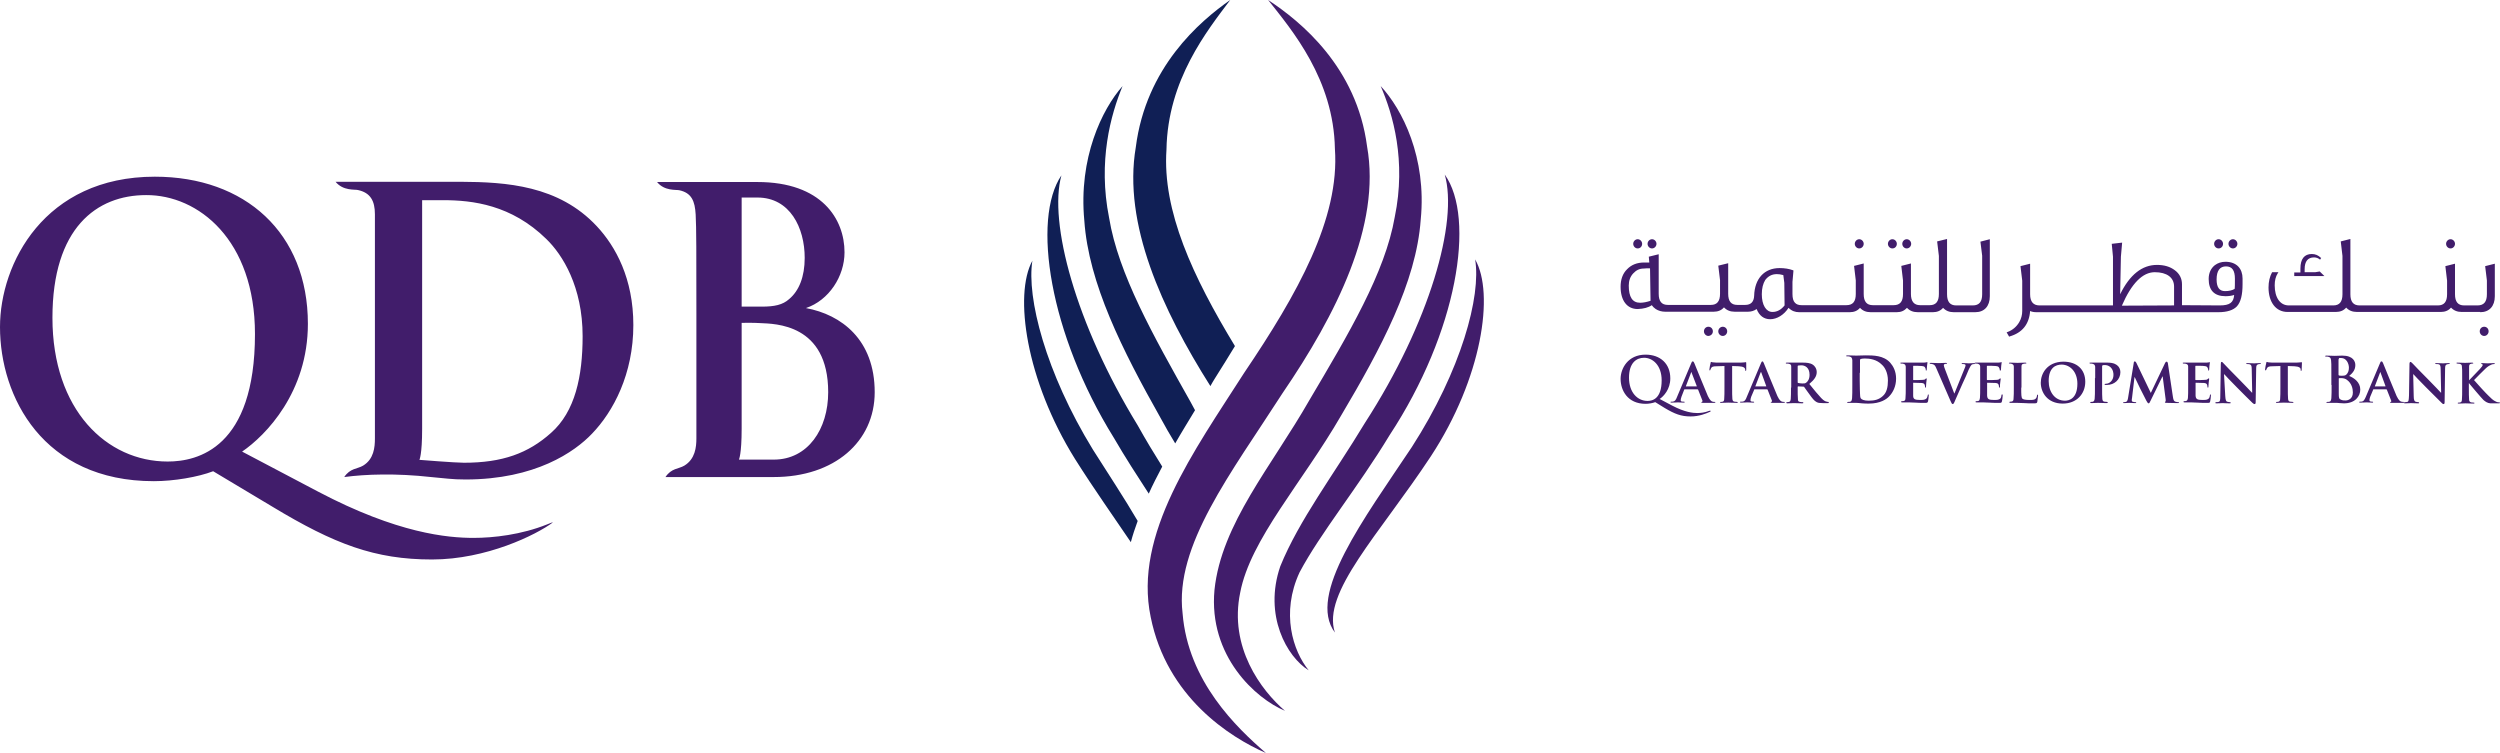 <svg width="83" height="25" viewBox="0 0 83 25" fill="none" xmlns="http://www.w3.org/2000/svg">
<path d="M41 11.49C40.788 11.838 40.569 12.194 40.342 12.551C40.287 12.64 40.232 12.729 40.185 12.818C38.578 10.275 37.277 7.425 37.708 4.891C38.045 2.235 39.824 0.713 40.843 0C40.083 1.012 38.766 2.648 38.727 4.964C38.586 7.004 39.605 9.19 41 11.49ZM39.526 13.344C38.288 11.142 37.128 9.093 36.822 7.231C36.446 5.352 36.877 3.806 37.269 2.858C36.587 3.628 35.803 5.247 35.999 7.32C36.141 9.409 37.269 11.636 38.523 13.862C38.68 14.154 38.845 14.437 39.017 14.721C39.229 14.348 39.456 13.984 39.675 13.619C39.628 13.53 39.581 13.441 39.526 13.344ZM37.771 14.121C35.709 10.753 34.808 7.385 35.239 5.822C34.252 7.279 34.839 11.085 36.979 14.534C37.355 15.182 37.755 15.798 38.139 16.389C38.272 16.089 38.429 15.79 38.586 15.49C38.312 15.053 38.037 14.599 37.771 14.121ZM36.282 14.923C34.714 12.364 34.079 9.879 34.275 8.656C33.656 9.789 34.063 12.623 35.686 15.231C36.329 16.251 36.987 17.174 37.544 18C37.606 17.765 37.685 17.53 37.771 17.296C37.316 16.518 36.783 15.717 36.282 14.923Z" fill="#101F55"/>
<path d="M42.102 0C43.178 0.708 45.042 2.222 45.387 4.862C45.855 7.486 44.36 10.447 42.579 13.055C40.871 15.711 38.991 18.118 39.262 20.364C39.442 22.617 41.051 24.155 42.029 25C40.83 24.477 38.736 23.141 38.203 20.485C37.628 17.732 39.648 14.971 41.306 12.379C43.08 9.755 44.483 7.252 44.319 4.942C44.278 2.632 42.899 1.006 42.102 0ZM45.838 2.857C46.249 3.799 46.692 5.336 46.306 7.204C45.986 9.055 44.771 11.091 43.474 13.281C42.226 15.47 40.551 17.386 40.321 19.583C40.116 21.78 41.692 23.197 42.661 23.599C41.864 22.915 40.797 21.483 41.175 19.672C41.511 17.909 43.236 16.025 44.525 13.796C45.838 11.582 47.02 9.377 47.168 7.292C47.373 5.232 46.552 3.622 45.838 2.857ZM47.965 5.795C48.416 7.357 47.472 10.705 45.313 14.045C44.278 15.76 43.129 17.265 42.505 18.802C41.946 20.428 42.726 21.813 43.449 22.255C42.923 21.611 42.521 20.348 43.145 19.003C43.835 17.7 45.083 16.186 46.134 14.448C48.383 11.027 48.999 7.244 47.965 5.795ZM48.974 8.612C49.18 9.828 48.515 12.291 46.873 14.842C45.28 17.233 43.383 19.752 44.319 21C43.876 19.68 45.789 17.748 47.505 15.148C49.204 12.556 49.623 9.739 48.974 8.612ZM55.266 13.544C55.602 13.745 55.816 13.826 56.128 13.826C56.415 13.826 56.645 13.729 56.768 13.673C56.785 13.665 56.793 13.665 56.793 13.649C56.793 13.641 56.785 13.633 56.776 13.633C56.768 13.633 56.76 13.641 56.743 13.641C56.604 13.697 56.456 13.713 56.349 13.713C56.21 13.713 55.939 13.689 55.512 13.464L55.101 13.246C55.233 13.158 55.454 12.925 55.454 12.562C55.454 12.071 55.118 11.774 54.633 11.774C54.042 11.774 53.804 12.24 53.804 12.578C53.804 12.957 54.034 13.407 54.633 13.407C54.74 13.407 54.871 13.383 54.954 13.351L55.266 13.544ZM55.167 12.627C55.167 13.238 54.863 13.311 54.699 13.311C54.371 13.311 54.083 13.037 54.083 12.538C54.083 12.055 54.321 11.878 54.584 11.878C54.863 11.878 55.167 12.12 55.167 12.627ZM56.366 12.932C56.374 12.932 56.382 12.932 56.382 12.949L56.522 13.303C56.53 13.319 56.514 13.343 56.505 13.343C56.489 13.343 56.481 13.351 56.481 13.359C56.481 13.367 56.497 13.367 56.53 13.375C56.678 13.375 56.809 13.375 56.875 13.375C56.941 13.375 56.949 13.375 56.949 13.359C56.949 13.343 56.941 13.343 56.924 13.343C56.899 13.343 56.883 13.343 56.858 13.335C56.825 13.327 56.776 13.303 56.702 13.15C56.587 12.884 56.292 12.152 56.251 12.055C56.234 12.015 56.226 11.999 56.193 11.999C56.177 11.999 56.16 12.023 56.144 12.071L55.676 13.182C55.643 13.271 55.61 13.327 55.528 13.335C55.512 13.335 55.487 13.335 55.479 13.335C55.463 13.335 55.463 13.343 55.463 13.351C55.463 13.367 55.471 13.367 55.495 13.367C55.586 13.367 55.684 13.359 55.701 13.359C55.758 13.359 55.84 13.367 55.898 13.367C55.914 13.367 55.931 13.367 55.931 13.351C55.931 13.343 55.922 13.335 55.906 13.335H55.873C55.816 13.335 55.799 13.319 55.799 13.287C55.799 13.263 55.807 13.222 55.824 13.174L55.914 12.941C55.922 12.925 55.922 12.925 55.931 12.925H56.366V12.932ZM55.98 12.836C55.972 12.836 55.972 12.828 55.972 12.82L56.144 12.369C56.144 12.361 56.144 12.353 56.152 12.353C56.16 12.353 56.16 12.361 56.16 12.369L56.333 12.82C56.333 12.828 56.333 12.828 56.325 12.828H55.98V12.836ZM57.252 12.152L56.99 12.16C56.883 12.16 56.842 12.176 56.817 12.208C56.801 12.232 56.793 12.256 56.785 12.273C56.785 12.289 56.776 12.297 56.768 12.297C56.752 12.297 56.752 12.289 56.752 12.264C56.752 12.232 56.785 12.063 56.793 12.047C56.793 12.023 56.801 12.015 56.809 12.015C56.825 12.015 56.842 12.031 56.891 12.031C56.941 12.039 57.006 12.039 57.072 12.039H57.786C57.844 12.039 57.877 12.031 57.909 12.031C57.942 12.031 57.95 12.023 57.959 12.023C57.975 12.023 57.975 12.039 57.975 12.063C57.975 12.104 57.975 12.232 57.975 12.281C57.975 12.297 57.967 12.313 57.959 12.313C57.942 12.313 57.942 12.305 57.942 12.281V12.264C57.934 12.216 57.893 12.168 57.729 12.16L57.507 12.152V12.868C57.507 13.029 57.507 13.174 57.515 13.246C57.523 13.295 57.532 13.327 57.581 13.335C57.605 13.335 57.647 13.343 57.671 13.343C57.688 13.343 57.696 13.351 57.696 13.359C57.696 13.367 57.679 13.375 57.663 13.375C57.548 13.375 57.425 13.367 57.376 13.367C57.335 13.367 57.211 13.375 57.138 13.375C57.113 13.375 57.105 13.367 57.105 13.359C57.105 13.351 57.113 13.343 57.129 13.343C57.154 13.343 57.179 13.343 57.195 13.335C57.228 13.327 57.244 13.295 57.244 13.238C57.252 13.166 57.252 13.021 57.252 12.86V12.152ZM58.673 12.932C58.681 12.932 58.689 12.932 58.689 12.949L58.829 13.303C58.837 13.319 58.821 13.343 58.812 13.343C58.796 13.343 58.788 13.351 58.788 13.359C58.788 13.367 58.804 13.367 58.837 13.375C58.985 13.375 59.116 13.375 59.182 13.375C59.248 13.375 59.256 13.375 59.256 13.359C59.256 13.343 59.248 13.343 59.231 13.343C59.206 13.343 59.19 13.343 59.166 13.335C59.133 13.327 59.083 13.303 59.01 13.15C58.895 12.884 58.599 12.152 58.558 12.055C58.541 12.015 58.533 11.999 58.509 11.999C58.492 11.999 58.476 12.023 58.459 12.071L57.991 13.182C57.959 13.271 57.926 13.327 57.844 13.335C57.827 13.335 57.811 13.335 57.786 13.335C57.77 13.335 57.77 13.343 57.77 13.351C57.77 13.367 57.786 13.367 57.803 13.367C57.893 13.367 57.991 13.359 58.008 13.359C58.065 13.359 58.147 13.367 58.205 13.367C58.221 13.367 58.238 13.367 58.238 13.351C58.238 13.343 58.23 13.335 58.213 13.335H58.188C58.131 13.335 58.115 13.319 58.115 13.287C58.115 13.263 58.123 13.222 58.139 13.174L58.238 12.941C58.238 12.925 58.246 12.925 58.254 12.925H58.673V12.932ZM58.287 12.836C58.279 12.836 58.279 12.828 58.279 12.82L58.451 12.369C58.459 12.361 58.459 12.353 58.468 12.353C58.468 12.353 58.476 12.361 58.476 12.369L58.64 12.82C58.64 12.828 58.64 12.828 58.632 12.828H58.287V12.836ZM59.461 12.868C59.461 13.029 59.461 13.174 59.453 13.246C59.445 13.303 59.436 13.335 59.395 13.343C59.379 13.343 59.362 13.351 59.33 13.351C59.305 13.351 59.305 13.359 59.305 13.375C59.305 13.383 59.322 13.391 59.338 13.391C59.412 13.391 59.519 13.383 59.56 13.383C59.584 13.383 59.732 13.391 59.839 13.391C59.863 13.391 59.872 13.383 59.872 13.375C59.872 13.367 59.863 13.351 59.847 13.351C59.822 13.351 59.789 13.351 59.757 13.343C59.699 13.335 59.691 13.303 59.691 13.246C59.683 13.174 59.683 13.037 59.683 12.868V12.844C59.683 12.836 59.691 12.828 59.699 12.828L59.863 12.836C59.872 12.836 59.888 12.836 59.896 12.844C59.921 12.876 59.995 12.989 60.069 13.085C60.167 13.222 60.233 13.311 60.315 13.351C60.364 13.375 60.405 13.383 60.512 13.383H60.684C60.709 13.383 60.717 13.383 60.717 13.367C60.717 13.359 60.709 13.343 60.693 13.343C60.676 13.343 60.668 13.343 60.652 13.335C60.627 13.335 60.561 13.319 60.463 13.214C60.356 13.102 60.233 12.949 60.069 12.747C60.241 12.602 60.315 12.49 60.315 12.353C60.315 12.232 60.241 12.144 60.192 12.112C60.102 12.047 59.97 12.039 59.855 12.039C59.798 12.039 59.642 12.039 59.576 12.039C59.535 12.039 59.428 12.039 59.33 12.039C59.305 12.039 59.289 12.039 59.289 12.055C59.289 12.071 59.305 12.071 59.322 12.071C59.346 12.071 59.379 12.071 59.395 12.079C59.453 12.095 59.469 12.112 59.469 12.176C59.469 12.232 59.469 12.281 59.469 12.554V12.868H59.461ZM59.683 12.16C59.683 12.144 59.691 12.144 59.699 12.136C59.716 12.136 59.757 12.128 59.806 12.128C59.913 12.128 60.077 12.192 60.077 12.442C60.077 12.586 60.019 12.667 59.962 12.707C59.929 12.731 59.904 12.731 59.839 12.731C59.798 12.731 59.74 12.723 59.699 12.715C59.683 12.707 59.683 12.707 59.683 12.683V12.16ZM61.497 12.78C61.497 12.973 61.497 13.134 61.489 13.222C61.481 13.279 61.473 13.327 61.431 13.335C61.415 13.343 61.391 13.343 61.358 13.343C61.333 13.343 61.325 13.351 61.325 13.359C61.325 13.375 61.341 13.375 61.366 13.375C61.407 13.375 61.456 13.375 61.505 13.375C61.555 13.375 61.596 13.375 61.62 13.375C61.67 13.375 61.743 13.383 61.817 13.391C61.891 13.399 61.982 13.399 62.047 13.399C62.425 13.399 62.638 13.255 62.729 13.15C62.844 13.029 62.95 12.828 62.95 12.57C62.95 12.321 62.852 12.152 62.753 12.039C62.532 11.798 62.195 11.798 61.941 11.798C61.817 11.798 61.694 11.806 61.629 11.806C61.571 11.806 61.448 11.798 61.341 11.798C61.308 11.798 61.292 11.806 61.292 11.814C61.292 11.83 61.3 11.83 61.325 11.83C61.349 11.83 61.391 11.83 61.407 11.838C61.473 11.854 61.489 11.886 61.497 11.959C61.497 12.023 61.497 12.087 61.497 12.401V12.78ZM61.752 12.377C61.752 12.208 61.752 12.031 61.752 11.959C61.752 11.934 61.76 11.926 61.776 11.918C61.793 11.91 61.867 11.902 61.908 11.902C62.064 11.902 62.302 11.926 62.483 12.112C62.573 12.192 62.679 12.369 62.679 12.635C62.679 12.852 62.638 13.037 62.507 13.15C62.384 13.263 62.244 13.303 62.039 13.303C61.883 13.303 61.801 13.263 61.776 13.222C61.76 13.198 61.752 13.118 61.752 13.061C61.752 13.021 61.743 12.86 61.743 12.643V12.377H61.752ZM63.271 12.554C63.271 12.281 63.271 12.232 63.271 12.176C63.262 12.12 63.254 12.095 63.197 12.079C63.18 12.071 63.156 12.071 63.123 12.071C63.106 12.071 63.09 12.063 63.09 12.055C63.09 12.039 63.106 12.039 63.131 12.039C63.221 12.039 63.336 12.039 63.386 12.039C63.443 12.039 63.837 12.039 63.87 12.039C63.903 12.039 63.928 12.031 63.944 12.031C63.952 12.031 63.968 12.023 63.977 12.023C63.985 12.023 63.993 12.031 63.993 12.039C63.993 12.047 63.985 12.071 63.977 12.152C63.977 12.176 63.968 12.248 63.968 12.273C63.968 12.281 63.96 12.305 63.952 12.305C63.936 12.305 63.936 12.297 63.936 12.281C63.936 12.264 63.936 12.24 63.919 12.216C63.903 12.184 63.895 12.16 63.804 12.152C63.772 12.144 63.558 12.144 63.525 12.144C63.517 12.144 63.517 12.152 63.517 12.16V12.595C63.517 12.611 63.517 12.619 63.525 12.619C63.566 12.619 63.796 12.619 63.837 12.611C63.878 12.611 63.911 12.602 63.919 12.586C63.936 12.57 63.944 12.562 63.952 12.562C63.96 12.562 63.968 12.57 63.968 12.578C63.968 12.586 63.96 12.619 63.952 12.707C63.952 12.739 63.944 12.812 63.944 12.828C63.944 12.844 63.944 12.868 63.928 12.868C63.911 12.868 63.911 12.86 63.911 12.852C63.911 12.836 63.911 12.812 63.903 12.788C63.895 12.747 63.87 12.723 63.804 12.715C63.772 12.715 63.566 12.707 63.525 12.707C63.517 12.707 63.517 12.715 63.517 12.723V12.868C63.517 12.932 63.517 13.077 63.517 13.134C63.517 13.255 63.574 13.279 63.755 13.279C63.804 13.279 63.878 13.279 63.919 13.255C63.968 13.238 63.985 13.198 64.001 13.126C64.001 13.102 64.01 13.094 64.018 13.094C64.034 13.094 64.034 13.118 64.034 13.134C64.034 13.174 64.018 13.295 64.01 13.327C63.993 13.375 63.977 13.375 63.911 13.375C63.78 13.375 63.665 13.375 63.583 13.367C63.492 13.367 63.427 13.359 63.377 13.359C63.361 13.359 63.32 13.359 63.271 13.359C63.23 13.359 63.18 13.359 63.148 13.359C63.123 13.359 63.115 13.351 63.115 13.343C63.115 13.335 63.123 13.319 63.148 13.319C63.172 13.319 63.188 13.319 63.213 13.311C63.246 13.303 63.262 13.271 63.262 13.214C63.271 13.142 63.271 12.997 63.271 12.836V12.554ZM64.281 12.216C64.24 12.12 64.215 12.104 64.149 12.087C64.124 12.079 64.092 12.079 64.084 12.079C64.067 12.079 64.067 12.071 64.067 12.063C64.067 12.047 64.084 12.047 64.108 12.047C64.207 12.047 64.305 12.055 64.371 12.055C64.412 12.055 64.51 12.047 64.601 12.047C64.625 12.047 64.642 12.055 64.642 12.063C64.642 12.079 64.625 12.079 64.617 12.079C64.593 12.079 64.56 12.079 64.551 12.095C64.535 12.104 64.535 12.112 64.535 12.128C64.535 12.152 64.551 12.2 64.576 12.264L64.88 13.061H64.888C64.962 12.876 65.192 12.305 65.241 12.192C65.249 12.168 65.257 12.144 65.257 12.128C65.257 12.112 65.249 12.104 65.233 12.095C65.216 12.087 65.184 12.087 65.159 12.087C65.143 12.087 65.126 12.079 65.126 12.071C65.126 12.055 65.143 12.055 65.175 12.055C65.266 12.055 65.34 12.063 65.364 12.063C65.389 12.063 65.479 12.055 65.537 12.055C65.561 12.055 65.57 12.063 65.57 12.071C65.57 12.087 65.561 12.087 65.545 12.087C65.528 12.087 65.487 12.087 65.455 12.112C65.438 12.128 65.413 12.16 65.364 12.264C65.299 12.434 65.249 12.53 65.151 12.747C65.036 13.005 64.954 13.198 64.913 13.287C64.872 13.391 64.855 13.415 64.831 13.415C64.806 13.415 64.79 13.391 64.757 13.311L64.281 12.216ZM65.742 12.554C65.742 12.281 65.742 12.232 65.742 12.176C65.742 12.12 65.717 12.095 65.668 12.079C65.652 12.071 65.627 12.071 65.594 12.071C65.578 12.071 65.561 12.063 65.561 12.055C65.561 12.039 65.578 12.039 65.602 12.039C65.693 12.039 65.808 12.039 65.857 12.039C65.914 12.039 66.308 12.039 66.341 12.039C66.374 12.039 66.407 12.031 66.415 12.031C66.423 12.031 66.432 12.023 66.448 12.023C66.456 12.023 66.456 12.031 66.456 12.039C66.456 12.047 66.448 12.071 66.44 12.152C66.44 12.176 66.432 12.248 66.432 12.273C66.432 12.281 66.423 12.305 66.407 12.305C66.399 12.305 66.391 12.297 66.391 12.281C66.391 12.264 66.391 12.24 66.374 12.216C66.358 12.184 66.35 12.16 66.259 12.152C66.226 12.144 66.013 12.144 65.98 12.144C65.972 12.144 65.964 12.152 65.964 12.16V12.595C65.964 12.611 65.964 12.619 65.98 12.619C66.021 12.619 66.251 12.619 66.292 12.611C66.333 12.611 66.358 12.602 66.374 12.586C66.391 12.57 66.399 12.562 66.407 12.562C66.415 12.562 66.423 12.57 66.423 12.578C66.423 12.586 66.415 12.619 66.407 12.707C66.399 12.739 66.399 12.812 66.399 12.828C66.399 12.844 66.399 12.868 66.382 12.868C66.366 12.868 66.366 12.86 66.366 12.852C66.366 12.836 66.366 12.812 66.358 12.788C66.35 12.747 66.325 12.723 66.259 12.715C66.226 12.715 66.021 12.707 65.98 12.707C65.972 12.707 65.972 12.715 65.972 12.723V12.868C65.972 12.932 65.972 13.077 65.972 13.134C65.98 13.255 66.029 13.279 66.21 13.279C66.259 13.279 66.333 13.279 66.374 13.255C66.423 13.238 66.44 13.198 66.448 13.126C66.448 13.102 66.456 13.094 66.473 13.094C66.489 13.094 66.489 13.118 66.489 13.134C66.489 13.174 66.473 13.295 66.464 13.327C66.448 13.375 66.44 13.375 66.374 13.375C66.243 13.375 66.136 13.375 66.046 13.367C65.955 13.367 65.89 13.359 65.841 13.359C65.824 13.359 65.783 13.359 65.742 13.359C65.701 13.359 65.652 13.359 65.619 13.359C65.594 13.359 65.586 13.351 65.586 13.343C65.586 13.335 65.594 13.319 65.619 13.319C65.643 13.319 65.668 13.319 65.684 13.311C65.717 13.303 65.725 13.271 65.734 13.214C65.742 13.142 65.742 12.997 65.742 12.836V12.554ZM67.105 12.868C67.105 13.094 67.105 13.206 67.146 13.238C67.179 13.263 67.244 13.279 67.384 13.279C67.474 13.279 67.548 13.279 67.589 13.23C67.614 13.206 67.63 13.158 67.63 13.126C67.63 13.11 67.638 13.102 67.647 13.102C67.663 13.102 67.663 13.118 67.663 13.142C67.663 13.166 67.647 13.295 67.638 13.343C67.622 13.383 67.622 13.391 67.524 13.391C67.392 13.391 67.294 13.391 67.203 13.383C67.113 13.383 67.039 13.375 66.965 13.375C66.949 13.375 66.908 13.375 66.867 13.375C66.826 13.375 66.776 13.375 66.744 13.375C66.719 13.375 66.711 13.367 66.711 13.359C66.711 13.351 66.719 13.335 66.735 13.335C66.76 13.335 66.785 13.335 66.801 13.327C66.834 13.319 66.85 13.287 66.85 13.23C66.859 13.158 66.859 13.013 66.859 12.852V12.554C66.859 12.281 66.859 12.232 66.859 12.176C66.859 12.12 66.834 12.095 66.785 12.079C66.768 12.071 66.752 12.071 66.727 12.071C66.711 12.071 66.694 12.063 66.694 12.055C66.694 12.047 66.711 12.039 66.735 12.039C66.817 12.039 66.932 12.047 66.982 12.047C67.023 12.047 67.171 12.039 67.236 12.039C67.261 12.039 67.277 12.047 67.277 12.055C67.277 12.063 67.269 12.071 67.244 12.071C67.228 12.071 67.195 12.071 67.179 12.079C67.129 12.087 67.113 12.112 67.113 12.176C67.113 12.232 67.113 12.281 67.113 12.554V12.868H67.105ZM67.754 12.707C67.754 13.021 67.967 13.399 68.484 13.399C68.944 13.399 69.231 13.077 69.231 12.675C69.231 12.264 68.952 12.007 68.501 12.007C67.959 12.015 67.754 12.409 67.754 12.707ZM68.969 12.739C68.969 13.246 68.681 13.303 68.558 13.303C68.222 13.303 68.016 13.013 68.016 12.651C68.016 12.208 68.246 12.104 68.451 12.104C68.739 12.112 68.969 12.353 68.969 12.739ZM69.56 12.554C69.56 12.281 69.56 12.232 69.56 12.176C69.552 12.12 69.535 12.095 69.478 12.079C69.461 12.071 69.428 12.071 69.404 12.071C69.387 12.071 69.371 12.063 69.371 12.055C69.371 12.039 69.387 12.039 69.412 12.039C69.502 12.039 69.617 12.039 69.675 12.039C69.749 12.039 69.888 12.039 69.97 12.039C70.192 12.039 70.274 12.112 70.307 12.144C70.348 12.176 70.397 12.256 70.397 12.353C70.397 12.602 70.2 12.78 69.946 12.78H69.896C69.888 12.78 69.872 12.772 69.872 12.764C69.872 12.747 69.888 12.739 69.929 12.739C70.028 12.739 70.167 12.635 70.167 12.45C70.167 12.385 70.159 12.273 70.061 12.184C69.995 12.128 69.921 12.12 69.88 12.12C69.855 12.12 69.823 12.12 69.806 12.128C69.798 12.136 69.79 12.144 69.79 12.16V12.868C69.79 13.029 69.79 13.174 69.798 13.246C69.806 13.295 69.814 13.327 69.864 13.335C69.888 13.335 69.929 13.343 69.954 13.343C69.97 13.343 69.978 13.351 69.978 13.367C69.978 13.375 69.962 13.383 69.946 13.383C69.823 13.383 69.699 13.375 69.65 13.375C69.609 13.375 69.494 13.383 69.428 13.383C69.404 13.383 69.395 13.375 69.395 13.367C69.395 13.359 69.404 13.343 69.42 13.343C69.453 13.343 69.469 13.343 69.486 13.335C69.519 13.327 69.535 13.295 69.543 13.238C69.552 13.166 69.552 13.021 69.552 12.86V12.554H69.56ZM70.841 12.047C70.841 12.015 70.857 11.999 70.873 11.999C70.89 11.999 70.906 12.007 70.931 12.055L71.407 13.045L71.883 12.047C71.9 12.015 71.916 12.007 71.933 12.007C71.949 12.007 71.965 12.023 71.974 12.063L72.138 13.158C72.154 13.271 72.171 13.319 72.22 13.335C72.269 13.351 72.302 13.351 72.318 13.351C72.335 13.351 72.343 13.359 72.343 13.367C72.343 13.383 72.318 13.383 72.294 13.383C72.253 13.383 71.998 13.375 71.924 13.375C71.883 13.375 71.875 13.367 71.875 13.351C71.875 13.343 71.883 13.335 71.891 13.335C71.9 13.327 71.908 13.311 71.9 13.263L71.801 12.498H71.793L71.407 13.287C71.366 13.375 71.358 13.391 71.333 13.391C71.308 13.391 71.292 13.359 71.259 13.303C71.218 13.222 71.079 12.949 71.054 12.9C71.038 12.868 70.931 12.643 70.873 12.522H70.865L70.783 13.214C70.775 13.246 70.775 13.271 70.775 13.295C70.775 13.327 70.799 13.343 70.832 13.343C70.865 13.351 70.873 13.351 70.898 13.351C70.914 13.351 70.923 13.359 70.923 13.367C70.923 13.383 70.906 13.383 70.882 13.383C70.808 13.383 70.726 13.375 70.693 13.375C70.66 13.375 70.57 13.383 70.52 13.383C70.504 13.383 70.487 13.383 70.487 13.367C70.487 13.359 70.496 13.351 70.52 13.351C70.537 13.351 70.545 13.351 70.578 13.343C70.627 13.335 70.644 13.263 70.652 13.206L70.841 12.047ZM72.647 12.554C72.647 12.281 72.647 12.232 72.647 12.176C72.647 12.12 72.63 12.095 72.573 12.079C72.556 12.071 72.532 12.071 72.499 12.071C72.483 12.071 72.466 12.063 72.466 12.055C72.466 12.039 72.483 12.039 72.507 12.039C72.597 12.039 72.713 12.039 72.77 12.039C72.827 12.039 73.222 12.039 73.254 12.039C73.287 12.039 73.312 12.031 73.328 12.031C73.337 12.031 73.345 12.023 73.353 12.023C73.361 12.023 73.369 12.031 73.369 12.039C73.369 12.047 73.361 12.071 73.353 12.152C73.353 12.176 73.345 12.248 73.345 12.273C73.345 12.281 73.337 12.305 73.328 12.305C73.312 12.305 73.312 12.297 73.312 12.281C73.312 12.264 73.312 12.24 73.295 12.216C73.279 12.184 73.271 12.16 73.18 12.152C73.156 12.144 72.934 12.144 72.901 12.144C72.893 12.144 72.885 12.152 72.885 12.16V12.595C72.885 12.611 72.885 12.619 72.901 12.619C72.942 12.619 73.172 12.619 73.213 12.611C73.254 12.611 73.279 12.602 73.295 12.586C73.312 12.57 73.312 12.562 73.328 12.562C73.337 12.562 73.345 12.57 73.345 12.578C73.345 12.586 73.337 12.619 73.328 12.707C73.328 12.739 73.32 12.812 73.32 12.828C73.32 12.844 73.32 12.868 73.304 12.868C73.295 12.868 73.287 12.86 73.287 12.852C73.287 12.836 73.287 12.812 73.279 12.788C73.271 12.747 73.246 12.723 73.18 12.715C73.148 12.715 72.942 12.707 72.901 12.707C72.893 12.707 72.893 12.715 72.893 12.723V12.868C72.893 12.932 72.893 13.077 72.893 13.134C72.901 13.255 72.951 13.279 73.131 13.279C73.18 13.279 73.254 13.279 73.295 13.255C73.337 13.238 73.361 13.198 73.369 13.126C73.369 13.102 73.377 13.094 73.386 13.094C73.402 13.094 73.402 13.118 73.402 13.134C73.402 13.174 73.386 13.295 73.377 13.327C73.369 13.375 73.353 13.375 73.279 13.375C73.148 13.375 73.041 13.375 72.951 13.367C72.86 13.367 72.795 13.359 72.745 13.359C72.729 13.359 72.688 13.359 72.647 13.359C72.606 13.359 72.556 13.359 72.524 13.359C72.499 13.359 72.491 13.351 72.491 13.343C72.491 13.335 72.499 13.319 72.515 13.319C72.54 13.319 72.565 13.319 72.581 13.311C72.614 13.303 72.63 13.271 72.639 13.214C72.647 13.142 72.647 12.997 72.647 12.836V12.554ZM73.878 13.142C73.887 13.279 73.903 13.319 73.936 13.335C73.969 13.343 74.001 13.351 74.026 13.351C74.051 13.351 74.059 13.359 74.059 13.375C74.059 13.391 74.043 13.391 74.018 13.391C73.903 13.391 73.821 13.383 73.788 13.383C73.772 13.383 73.689 13.391 73.591 13.391C73.566 13.391 73.55 13.391 73.55 13.375C73.55 13.359 73.558 13.351 73.575 13.351C73.599 13.351 73.632 13.351 73.657 13.343C73.706 13.335 73.714 13.287 73.714 13.126L73.731 12.079C73.731 12.039 73.739 12.015 73.755 12.015C73.78 12.015 73.805 12.039 73.829 12.071C73.854 12.095 74.117 12.377 74.379 12.635C74.502 12.755 74.74 13.013 74.765 13.037H74.773L74.757 12.248C74.757 12.144 74.74 12.112 74.691 12.095C74.666 12.087 74.626 12.087 74.601 12.087C74.576 12.087 74.576 12.079 74.576 12.071C74.576 12.055 74.593 12.055 74.617 12.055C74.708 12.055 74.806 12.063 74.847 12.063C74.872 12.063 74.938 12.055 75.02 12.055C75.044 12.055 75.061 12.055 75.061 12.071C75.061 12.079 75.052 12.087 75.028 12.087C75.011 12.087 74.995 12.087 74.97 12.095C74.921 12.112 74.905 12.136 74.905 12.24L74.888 13.359C74.888 13.399 74.872 13.415 74.855 13.415C74.831 13.415 74.806 13.399 74.781 13.375C74.675 13.271 74.445 13.045 74.264 12.86C74.067 12.667 73.878 12.458 73.846 12.425H73.837L73.878 13.142ZM75.709 12.152L75.447 12.16C75.34 12.16 75.299 12.176 75.274 12.208C75.258 12.232 75.249 12.256 75.241 12.273C75.233 12.289 75.233 12.297 75.217 12.297C75.208 12.297 75.2 12.289 75.2 12.264C75.2 12.232 75.233 12.063 75.241 12.047C75.241 12.023 75.249 12.015 75.258 12.015C75.274 12.015 75.29 12.031 75.332 12.031C75.389 12.039 75.455 12.039 75.512 12.039H76.235C76.292 12.039 76.333 12.031 76.358 12.031C76.391 12.031 76.399 12.023 76.407 12.023C76.424 12.023 76.424 12.039 76.424 12.063C76.424 12.104 76.415 12.232 76.415 12.281C76.415 12.297 76.407 12.313 76.399 12.313C76.382 12.313 76.382 12.305 76.382 12.281V12.264C76.382 12.216 76.333 12.168 76.177 12.16L75.956 12.152V12.868C75.956 13.029 75.956 13.174 75.964 13.246C75.972 13.295 75.98 13.327 76.029 13.335C76.054 13.335 76.095 13.343 76.12 13.343C76.136 13.343 76.144 13.351 76.144 13.359C76.144 13.367 76.128 13.375 76.112 13.375C75.997 13.375 75.874 13.367 75.824 13.367C75.783 13.367 75.66 13.375 75.594 13.375C75.57 13.375 75.561 13.367 75.561 13.359C75.561 13.351 75.57 13.343 75.586 13.343C75.611 13.343 75.635 13.343 75.652 13.335C75.685 13.327 75.701 13.295 75.701 13.238C75.709 13.166 75.709 13.021 75.709 12.86V12.152ZM77.409 12.78C77.409 12.973 77.409 13.134 77.401 13.222C77.392 13.279 77.384 13.327 77.343 13.335C77.327 13.343 77.302 13.343 77.269 13.343C77.245 13.343 77.236 13.351 77.236 13.359C77.236 13.375 77.253 13.375 77.277 13.375C77.319 13.375 77.368 13.375 77.417 13.375C77.466 13.375 77.507 13.375 77.532 13.375C77.565 13.375 77.622 13.375 77.68 13.383C77.737 13.383 77.795 13.391 77.819 13.391C78.189 13.391 78.361 13.158 78.361 12.932C78.361 12.691 78.156 12.546 77.992 12.482C78.099 12.393 78.197 12.289 78.197 12.12C78.197 12.007 78.131 11.806 77.762 11.806C77.696 11.806 77.614 11.814 77.516 11.814C77.475 11.814 77.343 11.806 77.236 11.806C77.204 11.806 77.195 11.814 77.195 11.822C77.195 11.838 77.204 11.838 77.228 11.838C77.253 11.838 77.294 11.838 77.302 11.846C77.368 11.862 77.384 11.894 77.392 11.967C77.401 12.031 77.401 12.087 77.401 12.409V12.78H77.409ZM77.647 11.926C77.647 11.902 77.655 11.894 77.663 11.886C77.68 11.886 77.704 11.886 77.729 11.886C77.901 11.886 77.984 12.071 77.984 12.208C77.984 12.313 77.951 12.385 77.901 12.434C77.869 12.466 77.828 12.474 77.754 12.474C77.704 12.474 77.671 12.474 77.655 12.466C77.647 12.458 77.639 12.458 77.639 12.442V11.926H77.647ZM77.918 12.611C78.074 12.723 78.115 12.9 78.115 13.029C78.115 13.246 77.959 13.295 77.869 13.295C77.819 13.295 77.778 13.295 77.721 13.271C77.655 13.246 77.647 13.206 77.647 13.069V12.57C77.647 12.562 77.655 12.554 77.663 12.554C77.696 12.554 77.713 12.554 77.754 12.554C77.828 12.562 77.877 12.578 77.918 12.611ZM79.231 12.932C79.24 12.932 79.248 12.932 79.248 12.949L79.388 13.303C79.396 13.319 79.388 13.343 79.371 13.343C79.355 13.343 79.346 13.351 79.346 13.359C79.346 13.367 79.363 13.367 79.396 13.375C79.543 13.375 79.675 13.375 79.74 13.375C79.806 13.375 79.814 13.375 79.814 13.359C79.814 13.343 79.806 13.343 79.79 13.343C79.773 13.343 79.749 13.343 79.724 13.335C79.691 13.327 79.642 13.303 79.568 13.15C79.453 12.884 79.158 12.152 79.117 12.055C79.1 12.015 79.092 11.999 79.059 11.999C79.043 11.999 79.026 12.023 79.01 12.071L78.542 13.182C78.501 13.271 78.476 13.327 78.394 13.335C78.378 13.335 78.361 13.335 78.345 13.335C78.328 13.335 78.328 13.343 78.328 13.351C78.328 13.367 78.337 13.367 78.361 13.367C78.451 13.367 78.55 13.359 78.566 13.359C78.624 13.359 78.706 13.367 78.763 13.367C78.78 13.367 78.788 13.367 78.788 13.351C78.788 13.343 78.78 13.335 78.763 13.335H78.739C78.69 13.335 78.665 13.319 78.665 13.287C78.665 13.263 78.673 13.222 78.69 13.174L78.788 12.941C78.788 12.925 78.796 12.925 78.805 12.925H79.231V12.932ZM78.854 12.836C78.846 12.836 78.846 12.828 78.846 12.82L79.018 12.369C79.018 12.361 79.026 12.353 79.026 12.353C79.034 12.353 79.034 12.361 79.034 12.369L79.199 12.82C79.199 12.828 79.199 12.828 79.19 12.828H78.854V12.836ZM80.135 13.142C80.135 13.279 80.159 13.319 80.192 13.335C80.217 13.343 80.258 13.351 80.282 13.351C80.299 13.351 80.315 13.359 80.315 13.375C80.315 13.391 80.299 13.391 80.274 13.391C80.159 13.391 80.077 13.383 80.044 13.383C80.028 13.383 79.946 13.391 79.856 13.391C79.831 13.391 79.814 13.391 79.814 13.375C79.814 13.359 79.831 13.351 79.839 13.351C79.864 13.351 79.897 13.351 79.921 13.343C79.97 13.335 79.97 13.287 79.979 13.126L79.995 12.079C79.995 12.039 80.011 12.015 80.028 12.015C80.044 12.015 80.069 12.039 80.102 12.071C80.126 12.095 80.389 12.377 80.652 12.635C80.775 12.755 81.013 13.013 81.038 13.037H81.046L81.029 12.248C81.029 12.144 81.013 12.112 80.972 12.095C80.947 12.087 80.906 12.087 80.882 12.087C80.857 12.087 80.849 12.079 80.849 12.071C80.849 12.055 80.865 12.055 80.89 12.055C80.98 12.055 81.079 12.063 81.12 12.063C81.136 12.063 81.21 12.055 81.292 12.055C81.317 12.055 81.333 12.055 81.333 12.071C81.333 12.079 81.317 12.087 81.3 12.087C81.284 12.087 81.268 12.087 81.243 12.095C81.194 12.112 81.177 12.136 81.177 12.24L81.161 13.359C81.161 13.399 81.144 13.415 81.136 13.415C81.103 13.415 81.079 13.399 81.062 13.375C80.956 13.271 80.726 13.045 80.545 12.86C80.348 12.667 80.159 12.458 80.126 12.425H80.118L80.135 13.142ZM81.957 12.635H81.966C82.023 12.57 82.286 12.305 82.335 12.248C82.384 12.192 82.425 12.144 82.425 12.12C82.425 12.104 82.417 12.087 82.401 12.087C82.384 12.087 82.376 12.079 82.376 12.071C82.376 12.055 82.384 12.055 82.401 12.055C82.442 12.055 82.54 12.063 82.59 12.063C82.647 12.063 82.746 12.055 82.795 12.055C82.811 12.055 82.828 12.063 82.828 12.071C82.828 12.087 82.819 12.087 82.803 12.087C82.778 12.087 82.729 12.095 82.704 12.112C82.647 12.136 82.59 12.168 82.516 12.24C82.458 12.297 82.195 12.554 82.138 12.619C82.204 12.699 82.548 13.077 82.622 13.142C82.696 13.214 82.77 13.295 82.869 13.335C82.918 13.359 82.959 13.359 82.975 13.359C82.992 13.359 83 13.367 83 13.375C83 13.383 82.992 13.391 82.959 13.391H82.803C82.746 13.391 82.721 13.391 82.68 13.391C82.59 13.383 82.524 13.343 82.45 13.279C82.376 13.206 82.031 12.796 81.99 12.747L81.974 12.723H81.966V12.884C81.966 13.045 81.966 13.19 81.974 13.263C81.974 13.311 81.99 13.343 82.039 13.359C82.064 13.359 82.105 13.367 82.13 13.367C82.146 13.367 82.154 13.375 82.154 13.383C82.154 13.391 82.138 13.399 82.121 13.399C82.023 13.399 81.892 13.391 81.851 13.391C81.809 13.391 81.695 13.399 81.629 13.399C81.604 13.399 81.596 13.391 81.596 13.383C81.596 13.375 81.604 13.367 81.621 13.367C81.645 13.367 81.67 13.367 81.686 13.359C81.719 13.351 81.736 13.319 81.736 13.263C81.744 13.19 81.744 13.045 81.744 12.884V12.554C81.744 12.281 81.744 12.232 81.736 12.176C81.736 12.12 81.719 12.095 81.662 12.079C81.645 12.079 81.621 12.071 81.588 12.071C81.571 12.071 81.555 12.063 81.555 12.055C81.555 12.039 81.571 12.039 81.596 12.039C81.695 12.039 81.801 12.047 81.842 12.047C81.883 12.047 82.015 12.039 82.072 12.039C82.097 12.039 82.113 12.047 82.113 12.055C82.113 12.071 82.105 12.071 82.089 12.071C82.072 12.071 82.064 12.071 82.039 12.079C81.99 12.087 81.974 12.112 81.974 12.176C81.974 12.232 81.974 12.281 81.974 12.554V12.635H81.957ZM9.04 16.82C11.108 18.068 12.447 18.575 14.343 18.575C16.15 18.575 17.808 17.754 18.358 17.343C18.309 17.343 18.243 17.384 18.169 17.408C17.307 17.754 16.38 17.858 15.723 17.858C14.869 17.858 13.202 17.714 10.559 16.321L8.038 14.993C8.826 14.454 10.222 13.021 10.222 10.751C10.222 7.733 8.136 5.866 5.14 5.866C1.47 5.866 0 8.755 0 10.856C0 13.174 1.429 15.975 5.107 15.975C5.772 15.975 6.576 15.838 7.077 15.645L9.04 16.82ZM8.465 11.089C8.465 14.872 6.568 15.323 5.567 15.323C3.547 15.323 1.741 13.617 1.741 10.55C1.741 7.564 3.21 6.477 4.852 6.477C6.585 6.469 8.465 7.966 8.465 11.089ZM26.757 10.228C27.931 10.445 29.04 11.274 29.04 13.021C29.04 14.663 27.702 15.838 25.69 15.838H22.094C22.291 15.54 22.529 15.573 22.718 15.46C23.079 15.243 23.12 14.848 23.12 14.558V10.437C23.12 8.473 23.12 7.532 23.096 7.121C23.071 6.679 22.964 6.405 22.554 6.316C22.455 6.292 22.061 6.349 21.815 6.043H25.148C27.283 6.043 28.038 7.274 28.038 8.377C28.038 9.174 27.521 9.971 26.757 10.228ZM24.623 10.18H25.296C25.706 10.18 25.986 10.123 26.199 9.93C26.527 9.657 26.716 9.19 26.716 8.562C26.716 7.556 26.224 6.558 25.148 6.558H24.623V10.18ZM25.69 15.259C26.823 15.259 27.496 14.245 27.496 13.021C27.496 10.743 25.723 10.751 25.238 10.727C25.017 10.711 24.623 10.719 24.623 10.719V14.228C24.623 15.09 24.532 15.259 24.532 15.259H25.69ZM19.811 7.508C20.444 8.184 21.027 9.254 21.027 10.791C21.027 12.417 20.362 13.665 19.655 14.398C19.081 15.001 17.775 15.919 15.452 15.919C15 15.919 14.787 15.879 14.311 15.838C13.153 15.709 12.143 15.742 11.429 15.838C11.626 15.54 11.864 15.573 12.053 15.46C12.414 15.243 12.447 14.848 12.447 14.558C12.447 14.558 12.447 7.347 12.447 7.113C12.447 6.67 12.299 6.397 11.88 6.308C11.782 6.284 11.388 6.34 11.141 6.035H15.296C15.296 6.035 15.296 6.035 15.288 6.035C16.815 6.043 18.547 6.155 19.811 7.508ZM18.293 14.373C19.097 13.665 19.343 12.49 19.343 11.162C19.343 9.52 18.678 8.457 18.137 7.934C16.979 6.799 15.69 6.646 14.713 6.646H14.015V14.236C14.015 15.098 13.925 15.267 13.925 15.267C13.925 15.267 15.115 15.363 15.402 15.363C16.683 15.363 17.537 15.049 18.293 14.373ZM66.703 11.178L66.719 11.17C67.138 11.049 67.368 10.767 67.4 10.325C67.466 10.357 67.54 10.365 67.622 10.365H73.648C73.936 10.365 74.141 10.3 74.264 10.172C74.396 10.027 74.453 9.785 74.453 9.431V9.246C74.453 9.085 74.404 8.948 74.314 8.852C74.215 8.747 74.067 8.691 73.887 8.691C73.747 8.691 73.632 8.731 73.534 8.803C73.402 8.908 73.328 9.061 73.328 9.262C73.328 9.641 73.517 9.834 73.887 9.834C74.001 9.834 74.1 9.818 74.174 9.793C74.157 10.043 74.026 10.14 73.698 10.14L72.442 10.132V9.439C72.442 9.246 72.359 9.085 72.204 8.972C72.047 8.852 71.85 8.795 71.612 8.795C71.12 8.795 70.709 9.117 70.389 9.769L70.414 8.522L70.455 8.055L70.11 8.095L70.151 8.522V10.14H67.712C67.507 10.14 67.4 10.019 67.4 9.769V8.755L67.08 8.836L67.138 9.319V10.325C67.138 10.454 67.105 10.582 67.039 10.695C66.949 10.848 66.817 10.961 66.645 11.025L66.62 11.033L66.703 11.178ZM71.538 9.037C71.941 9.037 72.179 9.214 72.179 9.512V10.14L70.446 10.148C70.767 9.407 71.136 9.037 71.538 9.037ZM73.903 8.844C74.108 8.844 74.199 8.981 74.199 9.254C74.199 9.391 74.199 9.56 74.19 9.592C74.108 9.641 74.001 9.665 73.87 9.665C73.681 9.665 73.591 9.536 73.591 9.278C73.591 8.989 73.698 8.844 73.903 8.844ZM58.771 10.598C58.993 10.598 59.231 10.454 59.379 10.22C59.486 10.325 59.601 10.365 59.732 10.365H61.415C61.555 10.365 61.67 10.317 61.752 10.22C61.842 10.317 61.957 10.365 62.105 10.365H62.975C63.115 10.365 63.221 10.317 63.312 10.22C63.402 10.317 63.517 10.365 63.673 10.365H64.174C64.313 10.365 64.428 10.317 64.51 10.22C64.601 10.317 64.716 10.365 64.863 10.365H65.578C65.882 10.365 66.062 10.164 66.062 9.834V7.942L65.75 8.023L65.808 8.49V9.769C65.808 10.019 65.709 10.14 65.496 10.14H64.945C64.74 10.14 64.642 10.019 64.642 9.769V7.934L64.313 8.015L64.371 8.498V9.761C64.371 10.011 64.272 10.132 64.067 10.132H63.747C63.55 10.132 63.443 10.011 63.443 9.761V8.747L63.123 8.828L63.18 9.311V9.761C63.18 10.011 63.082 10.132 62.868 10.132H62.179C61.973 10.132 61.875 10.011 61.875 9.761V8.747L61.555 8.828L61.612 9.311V9.761C61.612 10.011 61.514 10.132 61.3 10.132H59.814C59.716 10.132 59.642 10.107 59.592 10.051C59.535 9.995 59.51 9.89 59.51 9.761V9.359L59.543 8.981L59.527 8.972C59.395 8.924 59.248 8.9 59.083 8.9C58.574 8.9 58.254 9.254 58.238 9.818C58.23 10.019 58.131 10.123 57.942 10.123H57.679C57.474 10.123 57.376 10.003 57.376 9.753V8.739L57.047 8.82L57.105 9.302V9.753C57.105 10.003 57.006 10.123 56.801 10.123H55.372C55.167 10.123 55.069 10.003 55.069 9.753V8.441L54.74 8.522L54.757 8.715H54.592C54.354 8.715 54.165 8.787 54.018 8.94C53.87 9.085 53.804 9.286 53.804 9.52C53.804 9.979 54.018 10.26 54.371 10.26C54.568 10.252 54.724 10.212 54.839 10.132C54.871 10.18 54.913 10.22 54.97 10.26C55.06 10.317 55.167 10.349 55.282 10.349H56.899C57.039 10.349 57.154 10.3 57.236 10.204C57.326 10.3 57.441 10.349 57.589 10.349H58.032C58.147 10.349 58.238 10.317 58.32 10.26C58.41 10.486 58.566 10.598 58.771 10.598ZM58.993 9.101C59.05 9.101 59.124 9.109 59.206 9.133L59.239 9.391L59.248 10.14C59.133 10.284 59.001 10.357 58.845 10.357C58.632 10.357 58.492 10.123 58.492 9.769C58.492 9.568 58.533 9.415 58.607 9.294C58.706 9.166 58.829 9.101 58.993 9.101ZM54.798 9.987C54.674 10.027 54.559 10.051 54.453 10.051C54.198 10.051 54.075 9.866 54.075 9.48C54.075 9.319 54.124 9.182 54.223 9.077C54.321 8.972 54.428 8.916 54.568 8.916C54.625 8.908 54.699 8.908 54.781 8.908L54.798 9.987ZM82.343 10.365C82.647 10.365 82.828 10.164 82.828 9.834V8.755L82.507 8.836L82.565 9.311V9.769C82.565 10.019 82.466 10.14 82.253 10.14H81.809C81.604 10.14 81.506 10.019 81.506 9.769V8.755L81.186 8.836L81.243 9.319V9.769C81.243 10.019 81.144 10.14 80.939 10.14H78.337C78.131 10.14 78.033 10.019 78.033 9.769V7.934L77.713 8.015L77.77 8.498V9.769C77.77 10.019 77.671 10.14 77.466 10.14H75.988C75.701 10.14 75.52 9.882 75.52 9.472C75.52 9.311 75.553 9.182 75.619 9.077L75.644 9.037H75.438L75.43 9.045C75.356 9.182 75.315 9.351 75.315 9.544C75.315 10.035 75.561 10.357 75.947 10.357H77.548C77.696 10.357 77.811 10.309 77.893 10.212C77.984 10.309 78.098 10.357 78.254 10.357H81.038C81.177 10.357 81.292 10.309 81.374 10.212C81.465 10.309 81.58 10.357 81.727 10.357H82.343V10.365ZM77.171 9.166H76.169V9.045H76.374V8.916C76.374 8.594 76.506 8.433 76.752 8.433C76.867 8.433 76.965 8.473 77.056 8.562H77.064L77.023 8.626V8.618C76.965 8.57 76.9 8.546 76.826 8.546C76.621 8.546 76.514 8.675 76.514 8.94V9.037H76.867L77.015 9.013L77.171 9.166ZM54.519 8.095C54.519 8.015 54.453 7.942 54.371 7.942C54.289 7.942 54.223 8.015 54.223 8.095C54.223 8.176 54.289 8.248 54.371 8.248C54.453 8.248 54.519 8.184 54.519 8.095ZM54.847 7.942C54.929 7.942 54.995 8.015 54.995 8.095C54.995 8.176 54.929 8.248 54.847 8.248C54.765 8.248 54.699 8.176 54.699 8.095C54.699 8.015 54.765 7.942 54.847 7.942ZM61.727 7.942C61.809 7.942 61.875 8.015 61.875 8.095C61.875 8.176 61.809 8.248 61.727 8.248C61.645 8.248 61.579 8.176 61.579 8.095C61.579 8.015 61.645 7.942 61.727 7.942ZM62.975 8.095C62.975 8.015 62.909 7.942 62.827 7.942C62.745 7.942 62.679 8.015 62.679 8.095C62.679 8.176 62.745 8.248 62.827 8.248C62.909 8.248 62.975 8.184 62.975 8.095ZM63.303 7.942C63.386 7.942 63.451 8.015 63.451 8.095C63.451 8.176 63.386 8.248 63.303 8.248C63.221 8.248 63.156 8.176 63.156 8.095C63.156 8.015 63.221 7.942 63.303 7.942ZM73.805 8.095C73.805 8.015 73.739 7.942 73.657 7.942C73.575 7.942 73.509 8.015 73.509 8.095C73.509 8.176 73.575 8.248 73.657 8.248C73.739 8.248 73.805 8.184 73.805 8.095ZM74.133 7.942C74.215 7.942 74.281 8.015 74.281 8.095C74.281 8.176 74.215 8.248 74.133 8.248C74.051 8.248 73.985 8.176 73.985 8.095C73.985 8.015 74.051 7.942 74.133 7.942ZM81.358 7.942C81.44 7.942 81.506 8.015 81.506 8.095C81.506 8.176 81.44 8.248 81.358 8.248C81.276 8.248 81.21 8.176 81.21 8.095C81.21 8.015 81.276 7.942 81.358 7.942ZM56.867 11.001C56.867 10.912 56.801 10.848 56.719 10.848C56.637 10.848 56.571 10.912 56.571 11.001C56.571 11.081 56.637 11.154 56.719 11.154C56.809 11.146 56.867 11.081 56.867 11.001ZM57.195 10.848C57.277 10.848 57.343 10.912 57.343 11.001C57.343 11.081 57.277 11.154 57.195 11.154C57.113 11.154 57.047 11.081 57.047 11.001C57.047 10.912 57.121 10.848 57.195 10.848ZM82.475 10.848C82.557 10.848 82.622 10.912 82.622 11.001C82.622 11.081 82.557 11.154 82.475 11.154C82.392 11.154 82.327 11.081 82.327 11.001C82.327 10.912 82.392 10.848 82.475 10.848Z" fill="#411D6B"/>
</svg>
